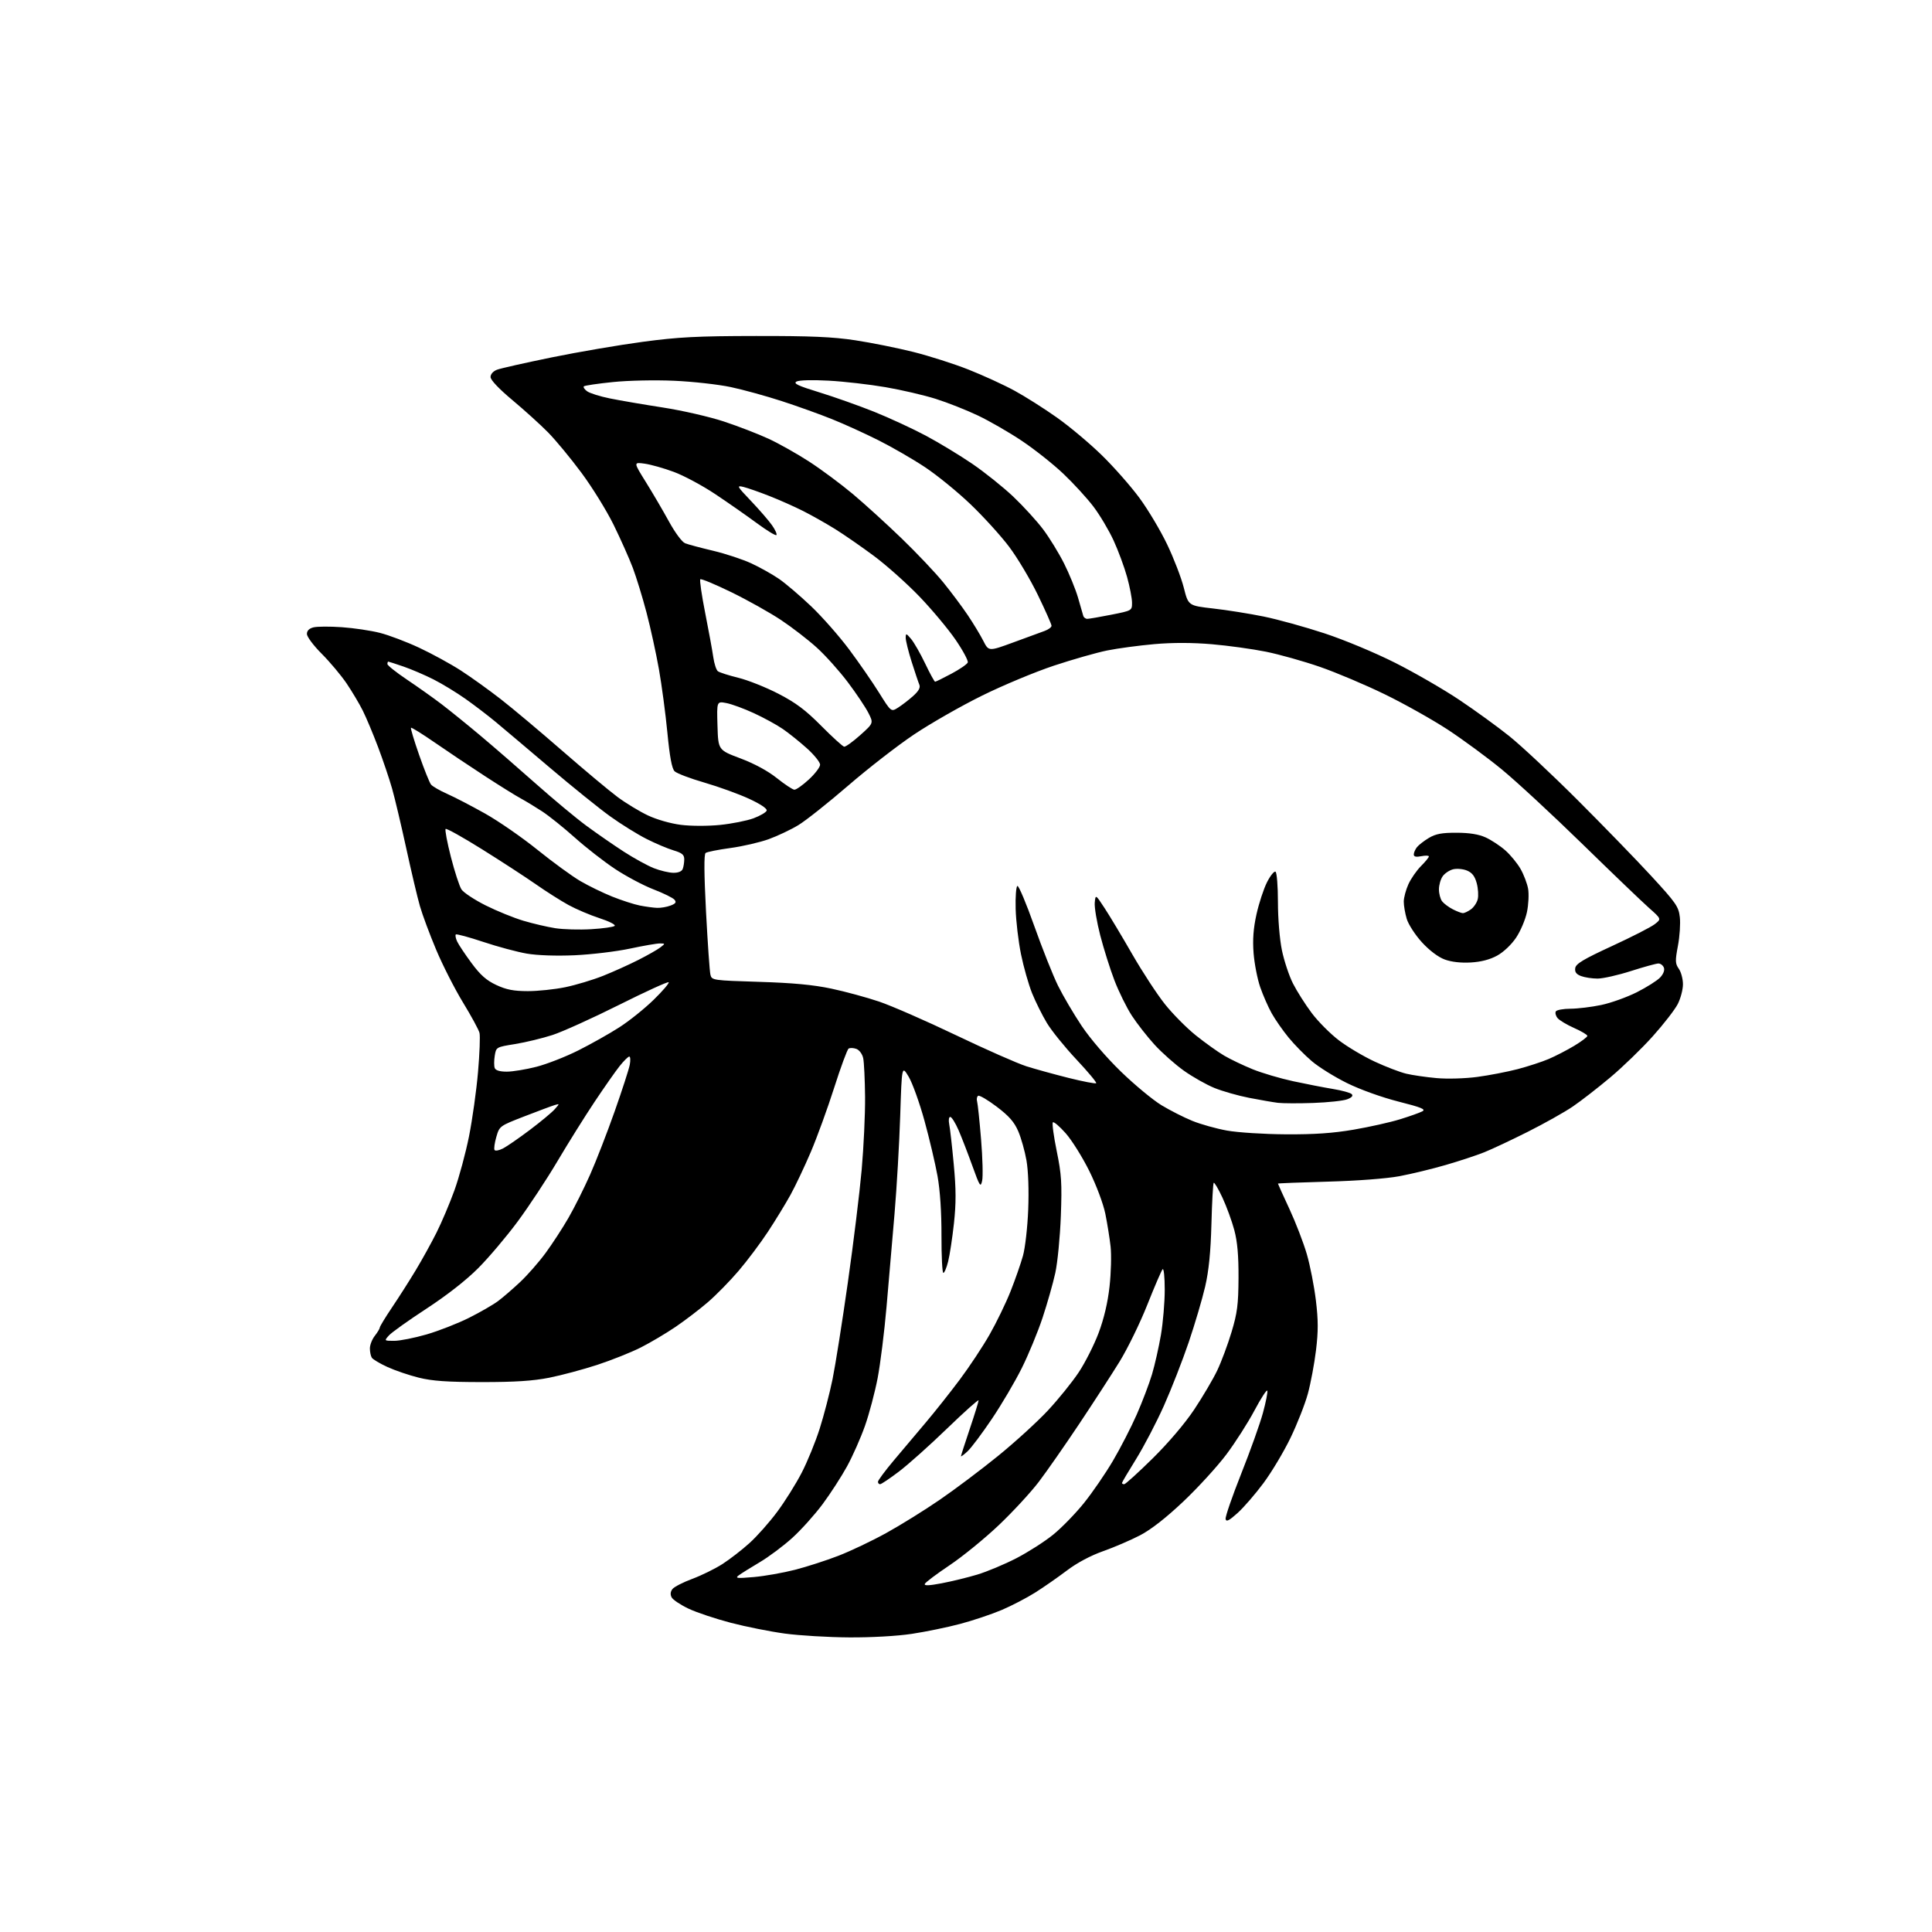 <?xml version="1.0" encoding="UTF-8" standalone="no"?>
<svg 
  version="1.1" 
  xmlns="http://www.w3.org/2000/svg" 
  xmlns:xlink="http://www.w3.org/1999/xlink" 
  xmlns:svg="http://www.w3.org/2000/svg"
  xmlns:rdf="http://www.w3.org/1999/02/22-rdf-syntax-ns#"
  xmlns:cc="http://creativecommons.org/ns#"
  xmlns:dc="http://purl.org/dc/elements/1.1/"
  viewBox="0 0 768 768"
  width="768"
  height="768"
>
<style>svg {background-color: white; }</style>"
<path stroke="none" fill="black" fill-rule="evenodd" d="M337.50,650.89C329.25,650.84 317.77,650.15 312.00,649.37C306.23,648.59 296.55,646.66 290.49,645.08C284.44,643.50 276.88,640.97 273.71,639.47C270.53,637.96 267.51,635.95 267.00,635.00C266.39,633.87 266.49,632.74 267.29,631.69C267.95,630.82 271.51,628.99 275.20,627.62C278.88,626.25 284.28,623.59 287.20,621.72C290.11,619.84 294.95,616.10 297.93,613.40C300.92,610.71 305.88,605.11 308.96,600.96C312.04,596.82 316.41,589.84 318.67,585.46C320.94,581.08 324.17,573.17 325.85,567.88C327.53,562.59 329.83,553.74 330.96,548.21C332.08,542.69 334.82,525.42 337.03,509.83C339.25,494.25 341.72,474.07 342.53,465.00C343.33,455.93 343.94,442.88 343.88,436.00C343.81,429.12 343.48,422.20 343.13,420.61C342.77,418.98 341.59,417.39 340.41,416.95C339.26,416.53 337.88,416.48 337.33,416.84C336.79,417.20 334.21,424.19 331.60,432.38C328.99,440.56 324.82,452.03 322.33,457.88C319.84,463.72 316.19,471.43 314.22,475.00C312.25,478.57 308.20,485.19 305.23,489.70C302.26,494.21 297.02,501.19 293.59,505.20C290.16,509.22 284.69,514.80 281.43,517.61C278.17,520.42 272.39,524.84 268.58,527.43C264.77,530.02 258.51,533.73 254.67,535.67C250.82,537.61 243.06,540.70 237.43,542.55C231.80,544.39 223.21,546.69 218.35,547.66C211.87,548.94 204.68,549.41 191.50,549.40C177.81,549.39 171.83,548.97 166.50,547.65C162.65,546.70 157.04,544.79 154.03,543.41C151.02,542.04 148.22,540.37 147.80,539.71C147.38,539.04 147.03,537.38 147.04,536.00C147.04,534.62 147.92,532.38 149.00,531.00C150.08,529.62 150.97,528.14 150.98,527.70C150.99,527.27 153.18,523.67 155.85,519.70C158.52,515.74 162.74,509.12 165.22,505.00C167.71,500.88 171.44,494.14 173.50,490.03C175.56,485.93 178.77,478.36 180.63,473.21C182.49,468.06 185.11,458.37 186.45,451.67C187.78,444.98 189.39,433.50 190.02,426.16C190.66,418.83 190.92,411.81 190.61,410.58C190.30,409.34 187.35,403.92 184.06,398.52C180.77,393.13 175.98,383.71 173.41,377.61C170.84,371.50 167.92,363.67 166.93,360.21C165.93,356.75 163.49,346.40 161.49,337.21C159.49,328.02 156.96,317.35 155.87,313.50C154.78,309.65 152.27,302.23 150.30,297.00C148.33,291.77 145.59,285.25 144.22,282.50C142.85,279.75 139.93,274.86 137.75,271.63C135.56,268.41 131.12,263.12 127.88,259.88C124.65,256.65 122.00,253.11 122.00,252.02C122.00,250.71 122.90,249.81 124.63,249.38C126.07,249.02 131.13,248.99 135.88,249.32C140.62,249.65 147.43,250.66 151.00,251.57C154.57,252.47 161.62,255.14 166.66,257.50C171.70,259.86 179.13,263.92 183.16,266.52C187.20,269.13 194.32,274.24 199.00,277.88C203.68,281.52 214.70,290.77 223.50,298.44C232.30,306.10 242.20,314.38 245.50,316.83C248.80,319.28 254.22,322.57 257.55,324.14C261.04,325.79 266.60,327.38 270.67,327.89C274.70,328.40 281.38,328.41 286.25,327.92C290.93,327.44 296.92,326.25 299.55,325.28C302.18,324.30 304.52,322.93 304.76,322.23C305.02,321.44 302.34,319.64 297.75,317.52C293.66,315.63 285.67,312.74 280.00,311.09C274.32,309.45 268.99,307.42 268.15,306.58C267.09,305.52 266.22,300.86 265.30,291.28C264.57,283.70 263.05,272.32 261.93,266.00C260.81,259.68 258.59,249.55 257.00,243.50C255.41,237.45 252.95,229.44 251.54,225.70C250.13,221.97 246.70,214.28 243.92,208.61C241.13,202.95 235.37,193.63 231.11,187.91C226.86,182.18 220.93,175.01 217.94,171.96C214.95,168.91 208.56,163.13 203.75,159.10C198.34,154.58 195.00,151.05 195.00,149.87C195.00,148.72 196.05,147.55 197.60,146.96C199.02,146.42 208.81,144.22 219.35,142.06C229.88,139.91 246.15,137.13 255.50,135.88C269.67,133.98 277.17,133.59 300.50,133.56C322.24,133.53 331.07,133.91 340.00,135.27C346.32,136.23 356.68,138.31 363.00,139.89C369.32,141.47 379.25,144.64 385.06,146.94C390.86,149.24 399.07,153.00 403.30,155.31C407.52,157.61 415.09,162.41 420.12,165.97C425.15,169.52 433.20,176.27 438.00,180.97C442.81,185.66 449.54,193.31 452.96,197.96C456.39,202.62 461.35,210.94 463.98,216.46C466.62,221.98 469.59,229.71 470.58,233.63C472.38,240.76 472.38,240.76 482.27,241.89C487.72,242.50 496.74,243.94 502.33,245.08C507.93,246.22 518.80,249.23 526.50,251.76C534.42,254.37 546.64,259.47 554.64,263.50C562.41,267.42 573.89,274.05 580.14,278.24C586.39,282.42 595.33,288.90 600.00,292.65C604.67,296.39 616.85,307.78 627.05,317.97C637.26,328.16 650.48,341.79 656.43,348.25C666.28,358.95 667.29,360.41 667.76,364.60C668.05,367.13 667.71,372.25 667.00,375.98C665.87,381.99 665.91,383.04 667.36,385.11C668.26,386.39 669.00,389.16 669.00,391.26C669.00,393.36 668.07,396.89 666.94,399.11C665.81,401.33 661.33,407.11 656.98,411.96C652.63,416.81 645.03,424.17 640.09,428.31C635.15,432.46 628.43,437.67 625.17,439.89C621.90,442.11 613.88,446.61 607.36,449.89C600.84,453.17 593.02,456.84 590.00,458.05C586.98,459.26 580.10,461.53 574.72,463.09C569.34,464.66 561.02,466.67 556.22,467.57C551.08,468.52 539.38,469.41 527.75,469.72C516.89,470.02 508.00,470.37 508.00,470.50C508.00,470.64 510.05,475.18 512.57,480.59C515.08,486.00 518.19,494.09 519.49,498.57C520.79,503.04 522.40,511.28 523.08,516.88C524.04,524.81 524.05,529.18 523.13,536.77C522.48,542.12 521.02,549.88 519.90,554.00C518.78,558.12 515.67,566.03 513.00,571.57C510.33,577.10 505.49,585.20 502.24,589.57C499.00,593.93 494.36,599.29 491.93,601.47C488.53,604.52 487.44,605.06 487.20,603.82C487.03,602.93 489.82,594.84 493.39,585.85C496.97,576.86 500.85,566.00 502.02,561.71C503.19,557.43 503.98,553.43 503.78,552.84C503.58,552.24 501.29,555.75 498.68,560.66C496.08,565.56 491.04,573.45 487.48,578.19C483.92,582.93 476.27,591.30 470.47,596.80C463.58,603.32 457.59,608.01 453.21,610.30C449.52,612.22 442.91,615.06 438.53,616.61C433.54,618.37 428.13,621.25 424.08,624.32C420.52,627.01 414.87,630.95 411.52,633.06C408.18,635.17 402.19,638.29 398.22,639.98C394.24,641.67 386.83,644.16 381.74,645.51C376.65,646.87 367.98,648.65 362.49,649.48C356.63,650.37 346.29,650.95 337.50,650.89zM374.33,629.38C378.27,628.63 384.65,627.08 388.50,625.92C392.35,624.76 399.32,621.84 404.00,619.43C408.68,617.01 415.25,612.81 418.62,610.08C421.99,607.35 427.51,601.68 430.88,597.49C434.26,593.29 439.45,585.73 442.42,580.68C445.39,575.63 449.64,567.37 451.86,562.32C454.08,557.27 456.82,550.07 457.94,546.32C459.06,542.57 460.65,535.50 461.49,530.62C462.32,525.73 463.00,517.66 463.00,512.67C463.00,507.61 462.62,504.02 462.15,504.55C461.68,505.07 458.95,511.43 456.07,518.67C453.20,525.92 448.23,536.09 445.04,541.28C441.84,546.46 434.60,557.63 428.95,566.10C423.30,574.57 416.10,584.89 412.95,589.04C409.81,593.18 402.67,600.91 397.09,606.22C391.51,611.52 382.70,618.71 377.52,622.18C372.33,625.66 367.88,629.00 367.63,629.62C367.30,630.41 369.27,630.34 374.33,629.38zM299.67,626.90C303.98,626.52 311.32,625.22 316.00,624.02C320.68,622.82 328.45,620.31 333.27,618.45C338.10,616.58 346.65,612.52 352.27,609.41C357.90,606.31 367.45,600.38 373.50,596.23C379.55,592.09 390.02,584.22 396.76,578.74C403.50,573.27 412.43,565.12 416.60,560.64C420.76,556.17 426.25,549.37 428.80,545.53C431.35,541.70 434.91,534.66 436.71,529.88C438.85,524.18 440.35,517.81 441.06,511.40C441.66,506.02 441.85,498.89 441.48,495.56C441.11,492.23 440.17,486.35 439.39,482.50C438.57,478.50 435.84,471.21 433.02,465.50C430.29,460.00 426.07,453.25 423.64,450.50C421.20,447.75 418.91,445.79 418.53,446.15C418.16,446.52 418.85,451.65 420.06,457.56C421.97,466.87 422.18,470.31 421.70,483.40C421.39,491.71 420.40,501.88 419.50,506.00C418.60,510.12 416.32,518.14 414.44,523.81C412.56,529.48 408.84,538.50 406.17,543.85C403.51,549.20 398.16,558.29 394.28,564.04C390.41,569.79 386.06,575.59 384.62,576.92C383.18,578.26 382.00,579.13 382.00,578.87C382.00,578.61 383.57,573.72 385.50,568.00C387.43,562.28 389.00,557.19 389.00,556.68C389.00,556.18 383.37,561.21 376.48,567.86C369.60,574.52 360.98,582.22 357.33,584.98C353.69,587.74 350.32,590.00 349.85,590.00C349.38,590.00 349.00,589.56 349.00,589.03C349.00,588.49 351.81,584.70 355.25,580.60C358.69,576.50 364.43,569.70 368.00,565.48C371.57,561.26 377.65,553.60 381.50,548.45C385.35,543.31 390.72,535.20 393.42,530.44C396.13,525.68 399.86,517.99 401.70,513.35C403.54,508.72 405.76,502.35 406.64,499.21C407.52,496.07 408.46,487.80 408.73,480.83C409.03,473.19 408.76,465.45 408.05,461.35C407.40,457.61 405.92,452.36 404.77,449.69C403.18,446.00 401.11,443.64 396.21,439.93C392.66,437.24 389.34,435.29 388.83,435.60C388.33,435.91 388.14,436.92 388.41,437.83C388.67,438.75 389.39,445.53 389.99,452.90C390.60,460.27 390.79,467.68 390.42,469.35C389.81,472.16 389.50,471.69 386.53,463.45C384.76,458.53 382.29,452.14 381.04,449.25C379.78,446.36 378.30,444.00 377.75,444.00C377.18,444.00 377.00,445.25 377.33,446.92C377.66,448.53 378.47,455.69 379.13,462.83C380.07,472.80 380.08,478.27 379.20,486.38C378.56,492.18 377.53,498.97 376.90,501.47C376.28,503.96 375.42,506.00 374.99,506.00C374.57,506.00 374.23,499.36 374.25,491.25C374.28,481.92 373.70,473.19 372.68,467.50C371.79,462.55 369.46,452.66 367.50,445.53C365.54,438.40 362.71,430.53 361.22,428.03C358.50,423.50 358.50,423.50 357.85,443.50C357.49,454.50 356.48,472.05 355.59,482.50C354.71,492.95 353.28,509.60 352.41,519.50C351.55,529.40 349.96,542.13 348.88,547.80C347.79,553.46 345.53,562.01 343.84,566.80C342.15,571.58 338.95,578.82 336.72,582.89C334.49,586.95 330.13,593.70 327.02,597.89C323.92,602.07 318.48,608.13 314.94,611.34C311.40,614.55 305.57,618.90 302.00,621.01C298.43,623.12 294.68,625.47 293.67,626.22C292.10,627.40 292.93,627.49 299.67,626.90zM446.89,590.00C447.38,590.00 452.46,585.39 458.19,579.75C464.47,573.55 471.02,565.86 474.73,560.29C478.10,555.22 482.21,548.25 483.86,544.79C485.51,541.33 488.08,534.45 489.56,529.50C491.85,521.89 492.27,518.57 492.33,508.00C492.37,499.15 491.89,493.60 490.66,489.00C489.71,485.43 487.59,479.62 485.95,476.10C484.31,472.58 482.74,469.92 482.47,470.19C482.20,470.46 481.79,477.84 481.56,486.59C481.26,497.82 480.52,505.13 479.07,511.44C477.93,516.36 474.99,526.31 472.54,533.55C470.08,540.79 465.64,552.16 462.67,558.81C459.69,565.47 454.72,574.99 451.63,579.97C448.53,584.95 446.00,589.24 446.00,589.51C446.00,589.78 446.40,590.00 446.89,590.00zM156.73,533.00C158.96,533.00 164.74,531.85 169.59,530.45C174.43,529.04 182.02,526.07 186.45,523.85C190.88,521.63 196.07,518.63 198.00,517.19C199.93,515.75 203.88,512.34 206.79,509.60C209.70,506.87 214.25,501.67 216.90,498.06C219.55,494.45 223.62,488.20 225.95,484.16C228.29,480.12 232.16,472.38 234.56,466.97C236.97,461.55 241.36,450.23 244.33,441.81C247.30,433.39 250.01,425.04 250.34,423.25C250.68,421.46 250.59,420.00 250.14,420.00C249.70,420.00 247.99,421.69 246.34,423.75C244.69,425.81 240.20,432.23 236.35,438.00C232.50,443.77 225.86,454.39 221.60,461.59C217.34,468.79 210.21,479.59 205.77,485.59C201.33,491.59 194.27,499.93 190.09,504.12C185.34,508.89 177.63,514.92 169.50,520.23C162.35,524.90 155.64,529.69 154.60,530.86C152.69,533.00 152.69,533.00 156.73,533.00zM199.97,456.52C201.54,455.70 206.35,452.38 210.66,449.13C214.97,445.88 219.40,442.20 220.50,440.95C222.50,438.69 222.50,438.69 220.50,439.28C219.40,439.61 214.01,441.61 208.53,443.74C198.60,447.59 198.55,447.62 197.30,451.94C196.61,454.32 196.29,456.66 196.58,457.13C196.87,457.61 198.40,457.33 199.97,456.52zM511.15,450.91C522.46,450.98 529.95,450.46 538.15,449.05C544.39,447.98 552.65,446.13 556.50,444.94C560.35,443.76 564.35,442.33 565.39,441.78C566.92,440.97 565.06,440.21 555.89,437.89C549.30,436.21 540.71,433.13 535.50,430.56C530.55,428.12 524.22,424.19 521.44,421.81C518.65,419.44 514.50,415.21 512.21,412.41C509.92,409.62 506.91,405.29 505.52,402.81C504.13,400.33 502.08,395.64 500.95,392.40C499.83,389.15 498.65,383.08 498.32,378.91C497.90,373.47 498.23,369.08 499.48,363.41C500.45,359.06 502.32,353.35 503.65,350.71C504.98,348.08 506.51,346.19 507.04,346.52C507.57,346.85 508.00,352.29 508.00,358.60C508.00,365.17 508.68,373.36 509.58,377.73C510.45,381.93 512.42,387.88 513.97,390.94C515.52,394.01 518.88,399.30 521.44,402.71C524.00,406.12 528.89,411.02 532.30,413.60C535.71,416.19 542.10,419.98 546.50,422.02C550.90,424.07 556.52,426.22 559.00,426.81C561.48,427.40 566.90,428.19 571.05,428.56C575.34,428.95 582.33,428.74 587.21,428.10C591.94,427.47 599.17,426.07 603.28,425.00C607.38,423.92 612.94,422.11 615.62,420.97C618.30,419.83 622.86,417.47 625.75,415.74C628.64,414.00 631.00,412.22 631.00,411.78C631.00,411.34 628.64,409.93 625.75,408.65C622.86,407.37 619.90,405.60 619.16,404.71C618.43,403.82 618.12,402.62 618.47,402.04C618.83,401.47 621.45,400.99 624.31,400.98C627.16,400.97 632.65,400.31 636.50,399.50C640.35,398.70 646.72,396.41 650.66,394.43C654.60,392.44 658.78,389.80 659.94,388.56C661.22,387.20 661.81,385.66 661.42,384.66C661.07,383.74 660.09,383.00 659.25,383.00C658.40,383.00 653.49,384.35 648.34,386.00C643.19,387.65 637.21,389.00 635.05,389.00C632.90,389.00 629.94,388.55 628.50,388.00C626.58,387.27 625.95,386.41 626.18,384.83C626.43,383.11 629.45,381.30 640.77,376.08C648.62,372.46 656.26,368.56 657.75,367.40C660.47,365.31 660.47,365.31 655.49,360.90C652.76,358.48 640.84,347.05 629.01,335.50C617.18,323.95 602.77,310.61 597.00,305.87C591.23,301.13 581.55,294.01 575.50,290.04C569.45,286.08 558.20,279.76 550.50,276.01C542.80,272.25 531.20,267.35 524.72,265.10C518.24,262.86 508.57,260.14 503.22,259.06C497.87,257.98 488.20,256.64 481.73,256.09C473.98,255.43 466.18,255.41 458.87,256.05C452.77,256.59 444.34,257.72 440.14,258.57C435.94,259.42 426.43,262.13 419.00,264.59C411.57,267.05 398.69,272.42 390.37,276.53C382.06,280.63 369.91,287.57 363.37,291.95C356.84,296.32 345.03,305.49 337.13,312.32C329.22,319.14 320.33,326.20 317.37,327.99C314.41,329.79 309.10,332.30 305.59,333.58C302.07,334.85 295.21,336.44 290.34,337.10C285.48,337.76 281.04,338.65 280.49,339.07C279.81,339.59 279.87,347.28 280.66,362.56C281.32,375.05 282.10,386.27 282.41,387.49C282.95,389.67 283.39,389.73 301.73,390.30C315.17,390.71 323.34,391.48 330.50,393.00C336.00,394.16 344.55,396.49 349.50,398.16C354.45,399.84 368.18,405.84 380.00,411.50C391.82,417.16 404.43,422.72 408.00,423.86C411.57,424.99 419.17,427.08 424.87,428.51C430.57,429.93 435.47,430.87 435.75,430.59C436.03,430.30 432.49,426.06 427.88,421.15C423.27,416.24 417.99,409.71 416.15,406.64C414.30,403.57 411.66,398.25 410.27,394.83C408.89,391.40 406.91,384.44 405.87,379.35C404.83,374.27 403.87,366.14 403.74,361.30C403.61,356.46 403.92,352.36 404.44,352.18C404.96,352.01 407.99,359.21 411.17,368.18C414.36,377.16 418.59,387.79 420.57,391.81C422.55,395.83 426.79,403.03 429.98,407.81C433.38,412.89 439.89,420.47 445.65,426.04C451.07,431.29 458.31,437.28 461.74,439.36C465.17,441.43 470.68,444.23 473.99,445.57C477.30,446.92 483.49,448.65 487.75,449.42C492.03,450.19 502.52,450.86 511.15,450.91zM522.10,438.44C516.27,438.65 509.93,438.62 508.00,438.39C506.07,438.15 500.93,437.26 496.56,436.41C492.19,435.56 485.98,433.79 482.75,432.48C479.53,431.17 474.06,428.07 470.60,425.61C467.14,423.14 461.91,418.51 458.98,415.31C456.06,412.11 451.97,406.89 449.90,403.70C447.83,400.51 444.73,394.21 443.00,389.70C441.27,385.19 438.74,377.14 437.36,371.82C435.99,366.50 435.01,360.65 435.18,358.82C435.50,355.50 435.50,355.50 439.10,361.00C441.09,364.02 446.03,372.27 450.09,379.33C454.15,386.38 460.00,395.32 463.08,399.18C466.16,403.05 471.70,408.64 475.39,411.60C479.09,414.56 484.14,418.17 486.63,419.63C489.12,421.09 494.20,423.52 497.91,425.03C501.62,426.54 508.90,428.69 514.08,429.81C519.26,430.93 526.39,432.31 529.92,432.89C533.45,433.47 536.79,434.39 537.33,434.93C537.99,435.59 537.37,436.29 535.51,436.99C533.97,437.58 527.93,438.23 522.10,438.44zM201.45,426.00C203.78,426.00 209.07,425.13 213.21,424.07C217.36,423.01 224.87,420.08 229.90,417.55C234.93,415.02 242.25,410.91 246.15,408.40C250.06,405.90 256.21,400.97 259.82,397.45C263.43,393.93 266.12,390.78 265.80,390.46C265.48,390.14 256.60,394.19 246.08,399.46C235.55,404.73 223.66,410.11 219.66,411.42C215.65,412.72 208.97,414.34 204.80,415.02C197.24,416.23 197.22,416.25 196.67,419.68C196.36,421.57 196.36,423.76 196.66,424.56C197.02,425.50 198.68,426.00 201.45,426.00zM209.79,393.99C213.80,394.00 220.51,393.29 224.70,392.43C228.89,391.56 235.63,389.54 239.68,387.93C243.73,386.32 250.07,383.46 253.77,381.58C257.47,379.70 261.40,377.47 262.50,376.61C264.49,375.07 264.49,375.06 262.36,375.03C261.18,375.01 255.78,375.94 250.36,377.10C244.94,378.25 235.06,379.43 228.40,379.73C221.06,380.05 213.59,379.79 209.40,379.07C205.61,378.42 197.82,376.33 192.10,374.42C186.39,372.52 181.48,371.19 181.19,371.47C180.91,371.76 181.14,373.01 181.72,374.25C182.29,375.49 184.86,379.34 187.43,382.82C190.97,387.61 193.36,389.72 197.30,391.56C201.29,393.42 204.19,393.98 209.79,393.99zM584.66,382.60C580.73,382.83 576.97,382.40 574.28,381.41C571.69,380.45 568.22,377.83 565.23,374.57C562.57,371.66 559.86,367.47 559.20,365.27C558.54,363.07 558.01,359.97 558.02,358.38C558.03,356.80 558.87,353.69 559.87,351.48C560.88,349.27 563.12,346.04 564.85,344.30C566.58,342.57 568.00,340.84 568.00,340.45C568.00,340.07 566.65,340.02 565.00,340.35C562.91,340.77 562.00,340.56 562.00,339.67C562.00,338.96 562.56,337.66 563.25,336.78C563.94,335.90 566.08,334.24 568.00,333.09C570.72,331.47 573.16,331.01 579.00,331.03C584.13,331.04 587.79,331.63 590.57,332.89C592.80,333.91 596.31,336.21 598.35,338.01C600.40,339.80 603.13,343.13 604.43,345.39C605.72,347.65 607.08,351.22 607.45,353.31C607.81,355.41 607.61,359.57 606.99,362.55C606.37,365.54 604.43,370.12 602.68,372.73C600.83,375.49 597.69,378.47 595.16,379.86C592.30,381.44 588.74,382.37 584.66,382.60zM235.00,369.37C239.68,369.10 243.88,368.50 244.34,368.05C244.80,367.59 242.10,366.22 238.34,365.00C234.58,363.78 229.03,361.42 226.00,359.76C222.97,358.10 217.12,354.39 213.00,351.51C208.88,348.63 199.25,342.37 191.62,337.60C183.99,332.83 177.47,329.19 177.14,329.52C176.81,329.86 177.76,334.89 179.25,340.71C180.74,346.53 182.63,352.32 183.45,353.57C184.28,354.82 188.59,357.67 193.05,359.91C197.51,362.14 204.25,364.88 208.04,366.01C211.83,367.14 217.53,368.47 220.71,368.97C223.90,369.47 230.32,369.65 235.00,369.37zM581.53,362.99C582.09,363.00 583.50,362.34 584.66,361.52C585.82,360.71 587.06,358.89 587.41,357.49C587.77,356.08 587.59,353.20 587.02,351.08C586.27,348.31 585.20,346.91 583.15,346.06C581.59,345.41 579.10,345.19 577.63,345.56C576.16,345.93 574.29,347.18 573.48,348.34C572.66,349.50 572.00,351.83 572.00,353.53C572.00,355.23 572.56,357.36 573.25,358.27C573.94,359.17 575.85,360.61 577.50,361.45C579.15,362.30 580.96,362.99 581.53,362.99zM261.18,360.89C262.66,360.95 265.07,360.54 266.54,359.98C268.61,359.20 268.97,358.66 268.12,357.65C267.52,356.92 263.76,355.07 259.76,353.53C255.77,351.99 248.90,348.34 244.50,345.43C240.10,342.51 232.90,336.90 228.50,332.96C224.10,329.02 218.25,324.33 215.50,322.53C212.75,320.74 208.92,318.42 207.00,317.38C205.07,316.35 198.66,312.35 192.74,308.50C186.82,304.65 177.88,298.67 172.87,295.20C167.86,291.74 163.59,289.08 163.37,289.30C163.15,289.52 164.61,294.37 166.61,300.10C168.61,305.82 170.73,311.11 171.33,311.86C171.93,312.60 174.81,314.27 177.72,315.56C180.64,316.84 187.42,320.37 192.79,323.38C198.17,326.40 207.56,332.90 213.66,337.82C219.76,342.74 227.42,348.32 230.68,350.23C233.94,352.14 239.65,354.92 243.39,356.42C247.12,357.91 252.05,359.51 254.34,359.96C256.63,360.41 259.71,360.83 261.18,360.89zM267.64,346.95C269.62,346.98 271.01,346.41 271.39,345.42C271.73,344.55 272.00,342.82 272.00,341.58C272.00,339.78 271.12,339.05 267.75,338.04C265.41,337.34 260.57,335.30 257.00,333.49C253.43,331.69 246.93,327.66 242.58,324.53C238.22,321.40 227.42,312.69 218.57,305.17C209.72,297.65 200.01,289.45 196.99,286.94C193.97,284.43 188.57,280.31 185.00,277.79C181.43,275.27 175.72,271.79 172.31,270.07C168.91,268.35 163.55,266.05 160.41,264.97C157.26,263.89 154.53,263.00 154.34,263.00C154.15,263.00 154.00,263.44 154.00,263.97C154.00,264.50 157.49,267.28 161.75,270.14C166.01,273.00 172.20,277.39 175.50,279.90C178.80,282.42 185.78,288.06 191.00,292.45C196.22,296.83 206.12,305.42 213.00,311.53C219.88,317.64 228.89,325.15 233.04,328.21C237.19,331.27 243.91,335.92 247.97,338.55C252.04,341.18 257.42,344.13 259.93,345.12C262.44,346.10 265.91,346.93 267.64,346.95zM315.77,313.92C316.47,313.97 319.06,312.14 321.52,309.87C323.99,307.60 326.00,304.94 326.00,303.97C326.00,302.99 323.65,300.07 320.77,297.48C317.89,294.89 313.58,291.43 311.19,289.79C308.80,288.14 303.62,285.31 299.67,283.49C295.73,281.67 290.80,279.86 288.71,279.47C284.92,278.76 284.92,278.76 285.21,288.46C285.50,298.15 285.50,298.15 294.31,301.46C299.84,303.54 305.23,306.45 308.81,309.31C311.94,311.81 315.07,313.88 315.77,313.92zM335.56,296.82C336.14,296.92 339.02,294.85 341.95,292.23C347.27,287.46 347.27,287.46 345.17,283.34C344.01,281.07 340.34,275.59 337.00,271.16C333.66,266.73 328.13,260.56 324.71,257.46C321.30,254.36 314.90,249.42 310.50,246.49C306.10,243.56 297.21,238.58 290.74,235.42C284.27,232.27 278.71,229.95 278.38,230.28C278.06,230.61 278.93,236.64 280.33,243.69C281.73,250.74 283.17,258.62 283.54,261.22C283.91,263.81 284.73,266.33 285.36,266.82C285.99,267.31 289.64,268.48 293.47,269.42C297.30,270.36 304.48,273.22 309.42,275.77C316.38,279.37 320.21,282.24 326.45,288.53C330.88,292.99 334.98,296.72 335.56,296.82zM357.03,281.27C358.56,280.30 361.25,278.23 362.99,276.67C365.19,274.70 365.94,273.34 365.45,272.17C365.06,271.25 363.68,267.12 362.37,263.00C361.07,258.88 360.02,254.60 360.03,253.50C360.06,251.65 360.23,251.69 362.18,254.00C363.34,255.38 365.85,259.76 367.76,263.75C369.66,267.74 371.45,271.00 371.72,271.00C372.00,271.00 374.92,269.56 378.22,267.80C381.51,266.05 384.43,264.04 384.70,263.35C384.96,262.65 382.78,258.58 379.84,254.29C376.90,250.01 370.45,242.29 365.50,237.14C360.55,231.99 352.45,224.76 347.50,221.07C342.55,217.39 335.57,212.55 331.99,210.32C328.40,208.09 322.68,204.86 319.27,203.14C315.86,201.42 309.80,198.72 305.79,197.15C301.78,195.57 297.16,193.96 295.52,193.56C292.72,192.89 292.92,193.25 298.56,199.17C301.87,202.65 305.63,206.99 306.90,208.81C308.18,210.63 308.96,212.38 308.63,212.70C308.31,213.02 304.78,210.86 300.78,207.91C296.77,204.95 289.35,199.77 284.29,196.40C279.22,193.02 271.83,189.06 267.86,187.59C263.90,186.12 258.66,184.64 256.23,184.31C251.80,183.70 251.80,183.70 256.72,191.60C259.43,195.95 263.57,203.02 265.93,207.32C268.38,211.78 271.14,215.50 272.36,215.97C273.54,216.43 278.55,217.77 283.50,218.94C288.45,220.12 295.30,222.38 298.73,223.98C302.16,225.57 307.09,228.34 309.70,230.14C312.30,231.93 318.01,236.80 322.38,240.95C326.75,245.10 333.55,252.82 337.50,258.10C341.44,263.38 346.82,271.16 349.45,275.38C354.24,283.05 354.24,283.05 357.03,281.27zM402.76,255.39C408.12,253.42 413.74,251.36 415.25,250.81C416.76,250.26 418.00,249.34 418.00,248.76C418.00,248.19 415.56,242.68 412.57,236.52C409.59,230.36 404.44,221.72 401.13,217.33C397.81,212.93 390.90,205.32 385.76,200.42C380.63,195.51 372.51,188.90 367.73,185.73C362.95,182.55 354.64,177.75 349.27,175.05C343.90,172.35 335.56,168.55 330.74,166.62C325.93,164.68 316.93,161.45 310.74,159.44C304.56,157.43 295.45,154.92 290.50,153.87C285.55,152.82 275.43,151.69 268.00,151.36C260.35,151.02 249.77,151.24 243.58,151.88C237.58,152.49 232.41,153.26 232.09,153.58C231.77,153.90 232.35,154.79 233.39,155.54C234.43,156.30 238.48,157.58 242.39,158.37C246.30,159.17 255.80,160.80 263.50,161.99C271.20,163.18 282.12,165.69 287.77,167.56C293.42,169.43 301.40,172.51 305.51,174.41C309.62,176.31 316.92,180.42 321.74,183.55C326.56,186.68 334.32,192.45 339.00,196.37C343.67,200.29 352.39,208.22 358.38,214.00C364.37,219.78 371.83,227.65 374.96,231.50C378.09,235.35 382.46,241.20 384.68,244.50C386.90,247.80 389.69,252.40 390.87,254.73C393.02,258.96 393.02,258.96 402.76,255.39zM432.22,246.00C432.92,246.00 437.21,245.26 441.75,244.36C449.98,242.73 450.00,242.72 450.00,239.59C450.00,237.87 449.11,233.26 448.03,229.35C446.95,225.44 444.54,218.93 442.68,214.87C440.81,210.82 437.22,204.76 434.68,201.41C432.15,198.07 426.78,192.20 422.75,188.37C418.73,184.55 411.29,178.65 406.24,175.27C401.18,171.88 393.30,167.34 388.73,165.17C384.17,163.00 376.63,160.02 371.99,158.56C367.34,157.09 358.36,155.00 352.02,153.91C345.68,152.82 335.51,151.65 329.42,151.32C322.91,150.96 317.62,151.11 316.61,151.68C315.26,152.44 317.23,153.37 325.69,155.96C331.64,157.79 341.45,161.27 347.50,163.69C353.55,166.12 362.77,170.39 368.00,173.17C373.23,175.96 381.54,181.00 386.49,184.37C391.43,187.74 398.76,193.61 402.78,197.41C406.79,201.22 412.13,207.07 414.65,210.41C417.17,213.76 420.92,219.88 422.99,224.00C425.06,228.12 427.54,234.20 428.51,237.50C429.47,240.80 430.41,244.06 430.60,244.75C430.78,245.44 431.51,246.00 432.22,246.00z" />

</svg>